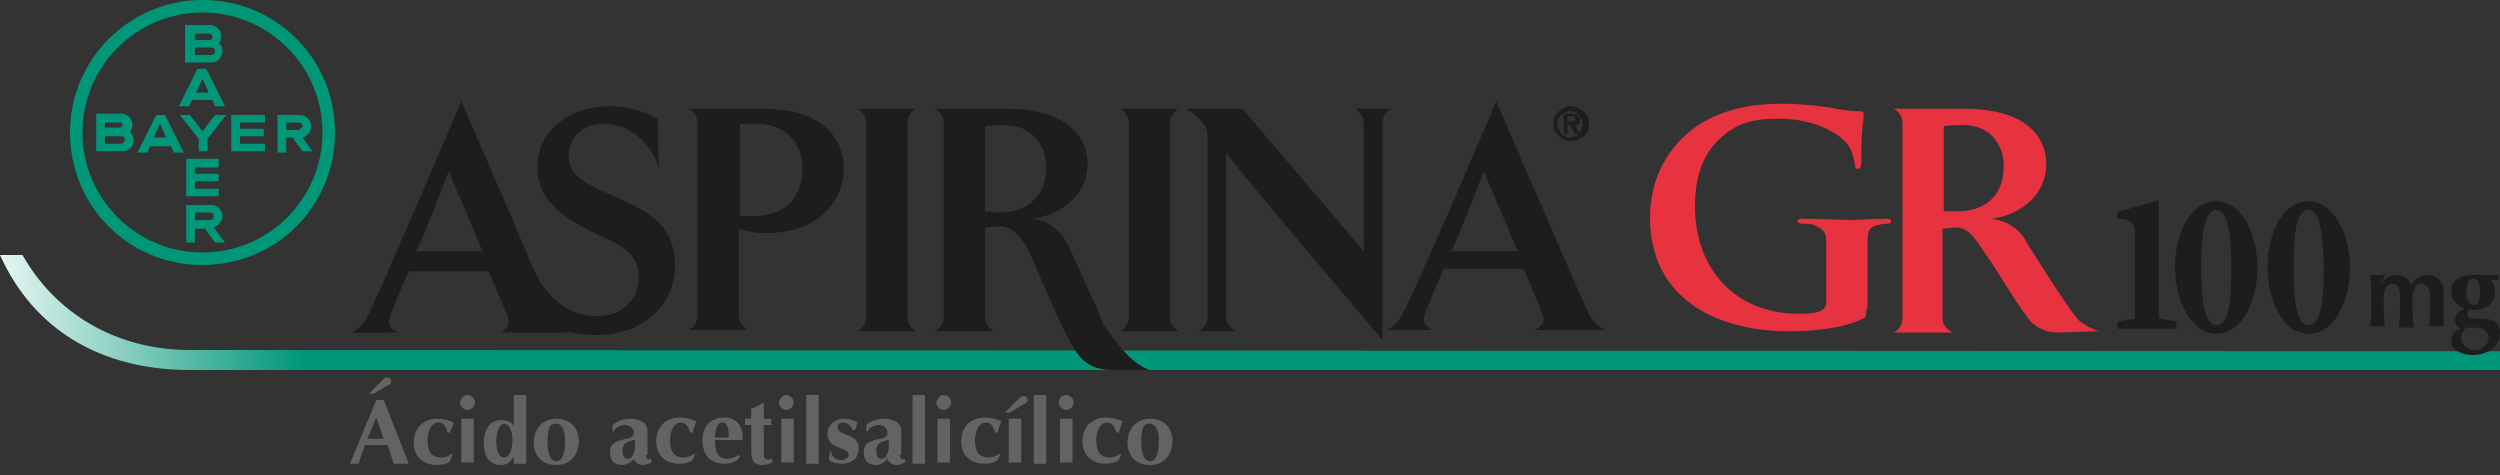 <?xml version="1.0" encoding="utf-8"?>
<!-- Generator: Adobe Illustrator 25.2.1, SVG Export Plug-In . SVG Version: 6.00 Build 0)  -->
<svg version="1.1" id="Layer_1" xmlns="http://www.w3.org/2000/svg" xmlns:xlink="http://www.w3.org/1999/xlink" x="0px" y="0px"
	 viewBox="0 0 200 38" style="enable-background:new 0 0 200 38;" xml:space="preserve">
<rect x="0" y="0" width="200" height="38" fill="#333333" stroke="none"/>
<style type="text/css">
	.st0{clip-path:url(#SVGID_2_);fill:url(#SVGID_3_);}
	.st1{fill:#636362;}
	.st2{fill:#1D1D1B;}
	.st3{fill:#E6333F;}
	.st4{fill:#009779;}
</style>
<g>
	<g>
		<defs>
			<path id="SVGID_1_" d="M0,20.4c2.7,6,8.1,9.2,15.2,9.2l184.8,0l0-1.5L15.2,28c-6,0-10.8-3-13.4-7.6H0z"/>
		</defs>
		<clipPath id="SVGID_2_">
			<use xlink:href="#SVGID_1_"  style="overflow:visible;"/>
		</clipPath>
		
			<linearGradient id="SVGID_3_" gradientUnits="userSpaceOnUse" x1="-740.384" y1="315.83" x2="-739.913" y2="315.83" gradientTransform="matrix(424.217 0 0 -424.217 314083.625 134005.312)">
			<stop  offset="0" style="stop-color:#FFFFFF"/>
			<stop  offset="9.994510e-03" style="stop-color:#FFFFFF"/>
			<stop  offset="0.14" style="stop-color:#009779"/>
			<stop  offset="1" style="stop-color:#009779"/>
		</linearGradient>
		<rect y="20.4" class="st0" width="200" height="9.2"/>
	</g>
	<g>
		<path class="st1" d="M29.2,35.6c-0.2,0.6-0.4,1-0.5,1.5c-0.1,0-0.2,0-0.3,0c-0.1,0-0.2,0-0.4,0l2.1-5.1c0.1,0,0.2,0,0.3,0
			c0.1,0,0.2,0,0.3,0l2,5.1c-0.2,0-0.4,0-0.6,0c-0.2,0-0.4,0-0.6,0c-0.2-0.5-0.3-1-0.5-1.5H29.2z M30.7,35.1l-0.6-1.7l-0.7,1.7H30.7
			z M30.5,30.5c0.2-0.2,0.2-0.3,0.5-0.3c0.2,0,0.3,0.1,0.3,0.3c0,0.2-0.2,0.3-0.4,0.4l-1,0.6h-0.4L30.5,30.5z"/>
		<path class="st1" d="M36,34.6h-0.2c-0.1-0.4-0.3-0.8-0.7-0.8c-0.7,0-0.9,0.9-0.9,1.4c0,0.9,0.3,1.4,1.1,1.4c0.3,0,0.6-0.1,0.8-0.3
			l0.1,0.1L36,36.9c-0.2,0.2-0.7,0.3-1,0.3c-1.1,0-1.9-0.6-1.9-1.8c0-1.2,0.8-1.9,1.9-1.9c0.4,0,0.9,0.1,1.3,0.3L36,34.6z"/>
		<path class="st1" d="M37.4,31.6c0.3,0,0.6,0.3,0.6,0.6c0,0.3-0.3,0.6-0.6,0.6c-0.3,0-0.6-0.3-0.6-0.6
			C36.8,31.9,37.1,31.6,37.4,31.6z M36.9,33.5c0.2,0,0.3,0,0.5,0c0.2,0,0.3,0,0.5,0v3.5c-0.2,0-0.3,0-0.5,0c-0.2,0-0.3,0-0.5,0V33.5
			z"/>
		<path class="st1" d="M42.1,37.1c-0.2,0-0.3,0-0.5,0c-0.2,0-0.3,0-0.5,0v-0.6c-0.2,0.4-0.5,0.7-1,0.7c-1.1,0-1.4-0.9-1.4-1.8
			c0-0.9,0.4-1.8,1.4-1.8c0.4,0,0.8,0.1,1,0.5v-2.5c0.2,0,0.3,0,0.5,0c0.2,0,0.3,0,0.5,0V37.1z M39.7,35.3c0,0.4,0.1,1.3,0.6,1.3
			c0.6,0,0.7-1,0.7-1.4c0-0.4-0.1-1.3-0.7-1.3C39.8,34,39.7,34.9,39.7,35.3z"/>
		<path class="st1" d="M42.7,35.4c0-1.1,0.7-1.9,1.8-1.9c1.1,0,1.8,0.7,1.8,1.8c0,1.1-0.7,1.9-1.8,1.9
			C43.4,37.2,42.7,36.5,42.7,35.4z M43.8,35.4c0,0.5,0.1,1.5,0.7,1.5c0.6,0,0.7-0.9,0.7-1.7c0-0.7-0.2-1.3-0.7-1.3
			C43.9,33.8,43.8,34.5,43.8,35.4z"/>
		<path class="st1" d="M51.7,36.4c0,0.3,0.1,0.4,0.4,0.3V37c-0.2,0.1-0.5,0.2-0.7,0.2c-0.3,0-0.6-0.2-0.7-0.5
			c-0.2,0.3-0.6,0.5-0.9,0.5c-0.6,0-1-0.3-1-1c0-0.7,0.4-0.9,1.3-1.1c0.2,0,0.4-0.1,0.5-0.2c0.1-0.1,0.1-0.2,0.1-0.3
			c0-0.4-0.4-0.6-0.7-0.6c-0.5,0-0.8,0.3-0.9,0.5h-0.1L49,34c0.3-0.3,0.9-0.5,1.4-0.5c0.6,0,1.4,0.2,1.4,1V36.4z M50.7,35.2
			c-0.2,0.1-0.5,0.1-0.7,0.3c-0.2,0.2-0.2,0.4-0.2,0.6c0,0.3,0.1,0.6,0.4,0.6c0.4,0,0.5-0.4,0.6-0.8V35.2z"/>
		<path class="st1" d="M55.4,34.6h-0.2c-0.1-0.4-0.3-0.8-0.7-0.8c-0.7,0-0.9,0.9-0.9,1.4c0,0.9,0.3,1.4,1.1,1.4
			c0.3,0,0.6-0.1,0.8-0.3l0.1,0.1l-0.2,0.4c-0.2,0.2-0.7,0.3-1,0.3c-1.1,0-1.9-0.6-1.9-1.8c0-1.2,0.8-1.9,1.9-1.9
			c0.4,0,0.9,0.1,1.3,0.3L55.4,34.6z"/>
		<path class="st1" d="M57.2,35.3c0,0.8,0.2,1.4,1,1.4c0.3,0,0.6-0.1,0.9-0.3l0.1,0.1L59,36.8c-0.3,0.2-0.7,0.3-1,0.3
			c-1.2,0-1.8-0.7-1.8-1.9c0-1,0.6-1.8,1.7-1.8c1.1,0,1.6,0.8,1.5,1.8H57.2z M58.3,35c0-0.4,0-1.2-0.5-1.2c-0.5,0-0.6,0.8-0.6,1.2
			H58.3z"/>
		<path class="st1" d="M61.1,36.1c0,0.5,0,0.8,0.7,0.6V37c-0.3,0.1-0.5,0.2-0.8,0.2c-0.8,0-0.9-0.5-0.9-1.2v-2h-0.5
			c0-0.2,0-0.3,0-0.5h0.5v-0.8c0.3-0.1,0.7-0.3,1-0.5v1.3h0.6c0,0.2,0,0.3,0,0.5h-0.6V36.1z"/>
		<path class="st1" d="M62.9,31.6c0.3,0,0.6,0.3,0.6,0.6c0,0.3-0.3,0.6-0.6,0.6c-0.3,0-0.6-0.3-0.6-0.6
			C62.4,31.9,62.6,31.6,62.9,31.6z M62.5,33.5c0.2,0,0.3,0,0.5,0c0.2,0,0.3,0,0.5,0v3.5c-0.2,0-0.3,0-0.5,0c-0.2,0-0.3,0-0.5,0V33.5
			z"/>
		<path class="st1" d="M65.5,37.1c-0.2,0-0.3,0-0.5,0c-0.2,0-0.3,0-0.5,0v-5.5c0.2,0,0.3,0,0.5,0c0.2,0,0.3,0,0.5,0V37.1z"/>
		<path class="st1" d="M66.5,36.2c0.1,0.4,0.4,0.6,0.8,0.6c0.3,0,0.6-0.2,0.6-0.4c0-0.7-1.7-0.4-1.7-1.7c0-0.7,0.6-1.2,1.3-1.2
			c0.4,0,0.8,0.1,1.1,0.3c-0.1,0.2-0.1,0.4-0.2,0.6h-0.2c-0.1-0.3-0.4-0.6-0.7-0.6c-0.3,0-0.5,0.1-0.5,0.4c0,0.7,1.7,0.4,1.7,1.7
			c0,0.7-0.5,1.2-1.4,1.2c-0.4,0-0.7-0.1-1-0.3c0-0.2,0.1-0.5,0.1-0.7H66.5z"/>
		<path class="st1" d="M72,36.4c0,0.3,0.1,0.4,0.4,0.3V37c-0.2,0.1-0.5,0.2-0.7,0.2c-0.3,0-0.6-0.2-0.7-0.5
			c-0.2,0.3-0.6,0.5-0.9,0.5c-0.6,0-1-0.3-1-1c0-0.7,0.4-0.9,1.3-1.1c0.2,0,0.4-0.1,0.5-0.2c0.1-0.1,0.1-0.2,0.1-0.3
			c0-0.4-0.4-0.6-0.7-0.6c-0.5,0-0.8,0.3-0.9,0.5h-0.1L69.3,34c0.3-0.3,0.9-0.5,1.4-0.5c0.6,0,1.4,0.2,1.4,1V36.4z M71,35.2
			c-0.2,0.1-0.5,0.1-0.7,0.3c-0.2,0.2-0.2,0.4-0.2,0.6c0,0.3,0.1,0.6,0.4,0.6c0.4,0,0.5-0.4,0.6-0.8V35.2z"/>
		<path class="st1" d="M74,37.1c-0.2,0-0.3,0-0.5,0c-0.2,0-0.3,0-0.5,0v-5.5c0.2,0,0.3,0,0.5,0c0.2,0,0.3,0,0.5,0V37.1z"/>
		<path class="st1" d="M75.5,31.6c0.3,0,0.6,0.3,0.6,0.6c0,0.3-0.3,0.6-0.6,0.6c-0.3,0-0.6-0.3-0.6-0.6C75,31.9,75.2,31.6,75.5,31.6
			z M75,33.5c0.2,0,0.3,0,0.5,0c0.2,0,0.3,0,0.5,0v3.5c-0.2,0-0.3,0-0.5,0c-0.2,0-0.3,0-0.5,0V33.5z"/>
		<path class="st1" d="M79.8,34.6h-0.2c-0.1-0.4-0.3-0.8-0.7-0.8c-0.7,0-0.9,0.9-0.9,1.4c0,0.9,0.3,1.4,1.1,1.4
			c0.3,0,0.6-0.1,0.8-0.3l0.1,0.1l-0.2,0.4c-0.2,0.2-0.7,0.3-1,0.3c-1.1,0-1.9-0.6-1.9-1.8c0-1.2,0.8-1.9,1.9-1.9
			c0.4,0,0.9,0.1,1.3,0.3L79.8,34.6z"/>
		<path class="st1" d="M81.4,32c0.2-0.2,0.2-0.3,0.5-0.3c0.2,0,0.3,0.1,0.3,0.3c0,0.2-0.2,0.3-0.4,0.4l-1,0.6h-0.4L81.4,32z
			 M80.7,33.5c0.2,0,0.3,0,0.5,0c0.2,0,0.3,0,0.5,0v3.5c-0.2,0-0.3,0-0.5,0c-0.2,0-0.3,0-0.5,0V33.5z"/>
		<path class="st1" d="M83.7,37.1c-0.2,0-0.3,0-0.5,0c-0.2,0-0.3,0-0.5,0v-5.5c0.2,0,0.3,0,0.5,0c0.2,0,0.3,0,0.5,0V37.1z"/>
		<path class="st1" d="M85.3,31.6c0.3,0,0.6,0.3,0.6,0.6c0,0.3-0.3,0.6-0.6,0.6c-0.3,0-0.6-0.3-0.6-0.6
			C84.7,31.9,84.9,31.6,85.3,31.6z M84.8,33.5c0.2,0,0.3,0,0.5,0s0.3,0,0.5,0v3.5c-0.2,0-0.3,0-0.5,0s-0.3,0-0.5,0V33.5z"/>
		<path class="st1" d="M89.5,34.6h-0.2c-0.1-0.4-0.3-0.8-0.7-0.8c-0.7,0-0.9,0.9-0.9,1.4c0,0.9,0.3,1.4,1.1,1.4
			c0.3,0,0.6-0.1,0.8-0.3l0.1,0.1l-0.2,0.4c-0.2,0.2-0.7,0.3-1,0.3c-1.1,0-1.9-0.6-1.9-1.8c0-1.2,0.8-1.9,1.9-1.9
			c0.4,0,0.9,0.1,1.3,0.3L89.5,34.6z"/>
		<path class="st1" d="M90.2,35.4c0-1.1,0.7-1.9,1.8-1.9c1.1,0,1.8,0.7,1.8,1.8c0,1.1-0.7,1.9-1.8,1.9
			C90.9,37.2,90.2,36.5,90.2,35.4z M91.3,35.4c0,0.5,0.1,1.5,0.7,1.5c0.6,0,0.7-0.9,0.7-1.7c0-0.7-0.2-1.3-0.7-1.3
			C91.4,33.8,91.3,34.5,91.3,35.4z"/>
	</g>
	<g>
		<path class="st2" d="M124.4,9.3c0.1-0.2,0.2-0.3,0.3-0.4c0.1-0.1,0.3-0.2,0.5-0.3c0.2-0.1,0.4-0.1,0.5-0.1s0.4,0,0.5,0.1
			c0.2,0.1,0.3,0.2,0.5,0.3c0.1,0.1,0.2,0.3,0.3,0.4c0.1,0.2,0.1,0.4,0.1,0.6c0,0.2,0,0.4-0.1,0.6c-0.1,0.2-0.2,0.3-0.3,0.4
			c-0.1,0.1-0.3,0.2-0.5,0.3c-0.2,0.1-0.4,0.1-0.5,0.1s-0.4,0-0.5-0.1c-0.2-0.1-0.3-0.2-0.5-0.3c-0.1-0.1-0.2-0.3-0.3-0.4
			c-0.1-0.2-0.1-0.4-0.1-0.6C124.2,9.6,124.3,9.4,124.4,9.3 M124.7,10.3c0.1,0.1,0.1,0.3,0.2,0.4c0.1,0.1,0.2,0.2,0.3,0.2
			c0.1,0.1,0.3,0.1,0.4,0.1c0.1,0,0.3,0,0.4-0.1c0.1-0.1,0.2-0.1,0.3-0.2c0.1-0.1,0.2-0.2,0.2-0.4c0.1-0.1,0.1-0.3,0.1-0.4
			c0-0.2,0-0.3-0.1-0.4c-0.1-0.1-0.1-0.2-0.2-0.3c-0.1-0.1-0.2-0.2-0.3-0.2c-0.1-0.1-0.3-0.1-0.4-0.1c-0.1,0-0.3,0-0.4,0.1
			c-0.1,0.1-0.2,0.1-0.3,0.2c-0.1,0.1-0.2,0.2-0.2,0.3c-0.1,0.1-0.1,0.3-0.1,0.4C124.6,10,124.6,10.2,124.7,10.3 M125.7,9.1
			c0.2,0,0.4,0,0.5,0.1c0.1,0.1,0.2,0.2,0.2,0.4c0,0.1,0,0.1,0,0.2c0,0.1-0.1,0.1-0.1,0.1c0,0-0.1,0.1-0.1,0.1c-0.1,0-0.1,0-0.2,0
			l0.4,0.7H126l-0.4-0.7h-0.2v0.7h-0.3V9.1H125.7z M125.7,9.7c0.1,0,0.2,0,0.2,0c0.1,0,0.1-0.1,0.1-0.2c0,0,0-0.1,0-0.1
			c0,0,0,0-0.1-0.1c0,0-0.1,0-0.1,0c0,0-0.1,0-0.1,0h-0.3v0.4H125.7z M64.3,18.1c-0.9,0.4-3.2,0.9-5.2,0.2v6.9
			c0,0.6,0.3,0.9,0.7,1.2h-4.7c0.4-0.2,0.7-0.6,0.7-1.2V9.9c0-0.6-0.3-1-0.7-1.2H61c5.2,0,6.5,2.7,6.5,4.8
			C67.5,16.4,65.1,17.8,64.3,18.1 M60.5,9.9c-0.8,0-1.3,0-1.3,0v7.3c0.1,0.1,0.7,0.1,1,0.1c1.4,0,4-0.5,4-3.9
			C64.2,11.6,63,9.9,60.5,9.9 M73.3,8.7c-0.4,0.2-0.7,0.6-0.7,1.2v15.4c0,0.6,0.2,0.9,0.7,1.2h-4.7c0.4-0.2,0.7-0.6,0.7-1.2V9.9
			c0-0.6-0.3-1-0.7-1.2H73.3z M36.9,8.1c0,0,3.5,8,5.6,13l0.4,0.9c0.8,1.6,2.5,3.3,4.8,3.3c2.6,0,3.4-1.9,3.4-3.1
			c0-2.5-2.3-2.8-4.6-4.1C44,16.7,43,15.3,43,13.4c0-3.5,3.3-4.9,5.7-4.9c0.9,0,2.6,0.2,3.9,1l0.1,3.9c-0.4-1.4-1.9-3.5-4.4-3.5
			c-2,0-2.8,1.4-2.8,2.5c0,1.6,1.1,2.2,3.6,3.3c2.4,1.1,4.9,2,4.9,5.6c0,3.3-2.9,5.5-6.1,5.5c-1,0-1.8-0.1-2.6-0.3l0.1,0.1H40
			c0.7-0.4,0.8-0.7,0.6-1.3c-0.1-0.3-0.8-1.9-1.5-3.6h-6.4c-0.8,1.8-1.4,3.3-1.5,3.6c-0.2,0.6-0.1,1,0.6,1.3h-3.6
			c0.7-0.5,1-0.8,1.2-1.3C30.1,24.1,36.9,8.1,36.9,8.1 M33.3,20.1h5.3c-1.2-2.9-2.7-6.4-2.7-6.4S34.2,18.2,33.3,20.1 M94.3,8.7
			c-0.4,0.2-0.7,0.6-0.7,1.2v15.4c0,0.6,0.2,0.9,0.7,1.2h-4.7c0.4-0.2,0.7-0.6,0.7-1.2V9.9c0-0.6-0.3-1-0.7-1.2H94.3z M109.1,20.1
			V9.9c0-0.6-0.3-1-0.7-1.2h2.9c-0.4,0.2-0.7,0.6-0.7,1.2v17.3c0,0-12.5-14.7-12.5-15v13.1c0,0.6,0.3,0.9,0.7,1.2h-2.9
			c0.4-0.2,0.7-0.6,0.7-1.2V11.3c0-1,0-1-0.5-1.6c-0.3-0.3-0.6-0.7-1.2-1h4.5L109.1,20.1z M80.3,10c-0.8,0-1.5,0.1-1.5,0.1v6.8
			c0,0,0.7,0.1,1.2,0.1c1.8,0,3.7-1,3.7-3.6C83.7,12,82.9,10,80.3,10 M92,29.6l-2.9,0c-1.7,0-2.6-0.6-3.4-2.1
			c-1.1-1.9-2.5-5.5-3.3-7.2c-0.5-1.1-1.3-2.2-2.4-2.2c-0.3,0-1.2,0.1-1.2,0.1v7.1c0,0.6,0.3,0.9,0.7,1.2h-4.7
			c0.4-0.2,0.7-0.6,0.7-1.2V9.9c0-0.6-0.3-1-0.7-1.2h5.6c5.4,0,6.6,2.6,6.6,4.4c0,2.8-2.6,4.2-4.4,4.4c1.8,0.2,2.6,1.6,2.9,2.2
			c0,0,2.4,5.2,2.8,6.3C89,27,90.4,29.1,92,29.6 M119.7,8.1c0,0,6.9,16,7.4,17c0.3,0.5,0.4,0.8,1.3,1.3h-5.6
			c0.7-0.4,0.8-0.7,0.6-1.3c-0.1-0.3-0.8-1.9-1.5-3.6h-6.4c-0.8,1.8-1.4,3.3-1.5,3.6c-0.2,0.6-0.1,1,0.6,1.3h-3.6
			c0.7-0.5,1-0.8,1.2-1.3C112.9,24.1,119.7,8.1,119.7,8.1 M116.1,20.1h5.3c-1.2-2.9-2.7-6.4-2.7-6.4S117,18.2,116.1,20.1"/>
		<path class="st3" d="M149.3,24.7c0,0.6,0,0.7-0.3,0.8c-1.6,0.8-4,1-5.9,1c-5.9,0-11.1-2.7-11.1-9.1c0-3.7,2-6.3,4.2-7.6
			c2.3-1.3,4.4-1.5,6.5-1.5c1.7,0,3.8,0.3,4.2,0.4c0.5,0.1,1.3,0.2,1.9,0.2c0.3,0,0.3,0.1,0.3,0.3c0,0.3-0.2,0.9-0.2,3.8
			c0,0.4-0.1,0.5-0.3,0.5c-0.2,0-0.2-0.1-0.2-0.3c-0.1-0.5-0.2-1.3-0.8-1.9c-0.7-0.7-2.5-1.8-5.2-1.8c-1.3,0-3,0-4.6,1.4
			c-1.3,1.1-2.2,2.8-2.2,5.6c0,5,3.2,8.6,8.3,8.6c0.6,0,1.1,0,1.7-0.2c0.4-0.2,0.5-0.4,0.5-0.8v-2.1c0-1.1,0-2,0-2.7
			c0-0.8-0.3-1-1-1.3c-0.2-0.1-0.6-0.1-0.9-0.1c-0.2,0-0.4-0.1-0.4-0.2c0-0.2,0.2-0.2,0.5-0.2c1.3,0,3,0.1,3.7,0.1
			c0.8,0,2-0.1,2.8-0.1c0.3,0,0.5,0,0.5,0.2c0,0.1-0.1,0.2-0.3,0.2c-0.2,0-0.4,0-0.7,0.1c-0.7,0.1-0.9,0.4-0.9,1.3
			c0,0.7,0,1.6,0,2.8V24.7z M163.7,13.1c0,2.8-2.5,4.2-4.4,4.4c1.8,0.2,2.6,1.4,2.9,2c0,0,3.1,5,4,6c0.5,0.6,1.7,1,1.7,1l-3.4,0.1
			c-1,0-1.9-0.6-2.3-1.2c-1.2-1.6-2.3-3.6-3.3-5c-0.7-1-1.3-2.2-2.4-2.2c-0.3,0-1.1,0.1-1.1,0.1v7.1c0,0.6,0.3,0.9,0.8,1.2h-4.7
			c0.4-0.2,0.7-0.6,0.7-1.2V9.9c0-0.6-0.3-1-0.7-1.2h5.6C162.5,8.7,163.7,11.3,163.7,13.1 M157,10c-0.8,0-1.5,0.1-1.5,0.1v6.8
			c0,0,0.8,0,1.2,0c1.8,0,3.6-1,3.6-3.6C160.3,12,159.6,10,157,10"/>
		<path class="st2" d="M184.7,16.1c2,0,3.3,2.7,3.3,5.3c0,2.6-1.2,5.3-3.3,5.3c-2.1,0-3.3-2.7-3.3-5.3
			C181.4,18.7,182.6,16.1,184.7,16.1 M184.7,16.8c-1.2,0-1.2,2.7-1.2,4.6c0,1.8,0,4.6,1.2,4.6c1.1,0,1.2-2.7,1.2-4.6
			C185.8,19.5,185.8,16.8,184.7,16.8 M177.3,16.1c2.1,0,3.3,2.7,3.3,5.3c0,2.6-1.2,5.3-3.3,5.3c-2,0-3.3-2.7-3.3-5.3
			C174,18.7,175.2,16.1,177.3,16.1 M177.3,16.8c-1.1,0-1.2,2.7-1.2,4.6c0,1.8,0.1,4.6,1.2,4.6c1.2,0,1.2-2.7,1.2-4.6
			C178.5,19.5,178.4,16.8,177.3,16.8 M169.3,17l3.4-1v9.5l1.4,0.2v0.6h-4.7v-0.6l1.4-0.2v-6.9c0-0.8-0.5-1.1-1.1-1.1
			c-0.1,0-0.2,0-0.3,0V17z M197.3,23.4c0,0.7,0.3,1,0.6,1c0.4,0,0.5-0.3,0.5-1.1c0-0.8-0.2-1-0.5-1
			C197.5,22.3,197.3,22.7,197.3,23.4 M197.8,26.2c-0.3,0-0.5,0-0.6,0.1c-0.1,0.1-0.3,0.3-0.3,0.7c0,0.6,0.5,1,1.1,1
			c0.6,0,1.1-0.5,1.1-1C199,26.4,198.6,26.2,197.8,26.2 M199.2,22.4c0.3,0.2,0.4,0.5,0.4,1c0,0.8-0.7,1.4-1.6,1.4l-0.4,0
			c-0.1,0-0.2,0.1-0.2,0.3c0,0.3,0.2,0.4,0.6,0.4l0.6,0c0.9,0,1.4,0.3,1.4,1.1c0,1.3-1.2,1.8-2.2,1.8c-1,0-1.7-0.5-1.7-1.1
			c0-0.5,0.3-0.9,0.8-1c-0.3-0.1-0.5-0.4-0.5-0.7c0-0.4,0.3-0.8,0.8-0.9c-0.3-0.1-0.6-0.3-0.8-0.5c-0.2-0.2-0.3-0.5-0.3-0.9
			c0-0.9,0.7-1.3,1.8-1.3c0.2,0,0.4,0,0.6,0c0.1,0,0.3,0,0.5,0l0.9,0c0,0.1,0,0.1,0,0.2c0,0.1,0,0.1,0,0.2L199.2,22.4z M190.5,22.7
			c0.3-0.5,0.8-0.7,1.3-0.7c0.5,0,0.9,0.3,1.1,0.8c0.3-0.5,0.8-0.8,1.3-0.8c0.8,0,1.3,0.5,1.3,1.5c0,0.6,0,1,0,1.4
			c0,0.4,0,0.8,0,1.2c-0.1,0-0.4,0-0.6,0c-0.2,0-0.5,0-0.6,0c0.1-0.6,0.1-1.4,0.1-2.4c0-0.7-0.3-1-0.7-1c-0.5,0-0.7,0.6-0.7,1v0.6
			c0,0.7,0,1.3,0.1,1.9c-0.1,0-0.4,0-0.6,0c-0.3,0-0.5,0-0.6,0c0.1-0.6,0.1-1.2,0.1-1.9v-0.5c0-0.7-0.1-1.1-0.6-1.1
			c-0.5,0-0.7,0.5-0.7,1.2v0.3c0,0.7,0,1.3,0.1,1.9c-0.1,0-0.4,0-0.6,0c-0.3,0-0.5,0-0.6,0c0.1-0.6,0.1-1.2,0.1-1.9v-0.3
			c0-0.7,0-1.3-0.1-1.9c0.2,0,0.4,0,0.6,0s0.4,0,0.6,0L190.5,22.7z"/>
	</g>
	<g>
		<path class="st4" d="M15.4,8H17l0.2,0.5H18l-1.5-3h-0.7l-1.5,3h0.8L15.4,8z M16.2,6.3l0.5,1.1h-1L16.2,6.3z"/>
		<path class="st4" d="M17.8,4.1c0-0.3-0.1-0.5-0.3-0.6c0.1-0.1,0.2-0.3,0.2-0.6c0-0.5-0.4-0.9-0.9-0.9h-2v3h2.1
			C17.4,5,17.8,4.6,17.8,4.1z M15.6,2.7h1.2c0.1,0,0.2,0.1,0.2,0.3c0,0.1-0.1,0.2-0.2,0.2h-1.2V2.7z M15.6,4.4V3.8h1.3
			c0.2,0,0.3,0.1,0.3,0.3c0,0.2-0.1,0.3-0.3,0.3H15.6z"/>
		<polygon class="st4" points="15.9,12.1 16.6,12.1 16.6,11.1 18.1,9.2 17.2,9.2 16.2,10.5 15.2,9.2 14.4,9.2 15.9,11.1 		"/>
		<polygon class="st4" points="17.5,13.4 17.5,12.7 14.9,12.7 14.9,15.7 17.5,15.7 17.5,15.1 15.6,15.1 15.6,14.5 17.5,14.5 
			17.5,13.9 15.6,13.9 15.6,13.4 		"/>
		<path class="st4" d="M24.2,11c0.4-0.1,0.7-0.5,0.7-0.9c0-0.5-0.4-0.9-0.9-0.9h-1.8v3h0.7V11h0.5l0.8,1.1h0.8L24.2,11z M23.9,10.4
			h-1V9.8h1c0.2,0,0.3,0.1,0.3,0.3C24.1,10.2,24,10.4,23.9,10.4z"/>
		<polygon class="st4" points="18.5,12.1 21.2,12.1 21.2,11.5 19.2,11.5 19.2,10.9 21.1,10.9 21.1,10.3 19.2,10.3 19.2,9.8 
			21.2,9.8 21.2,9.2 18.5,9.2 		"/>
		<path class="st4" d="M16.2,0C10.4,0,5.6,4.7,5.6,10.6c0,5.9,4.7,10.6,10.6,10.6c5.9,0,10.6-4.7,10.6-10.6C26.8,4.7,22.1,0,16.2,0z
			 M16.2,20.2c-5.3,0-9.6-4.3-9.6-9.6c0-5.3,4.3-9.6,9.6-9.6c5.3,0,9.6,4.3,9.6,9.6C25.8,15.9,21.5,20.2,16.2,20.2z"/>
		<path class="st4" d="M17.8,17.3c0-0.5-0.4-0.9-0.9-0.9h-2v3h0.7v-1.1h0.8l0.8,1.1h0.8l-0.9-1.2C17.5,18,17.8,17.7,17.8,17.3z
			 M16.8,17.6h-1.2V17h1.2c0.2,0,0.3,0.1,0.3,0.3C17.1,17.5,16.9,17.6,16.8,17.6z"/>
		<path class="st4" d="M10.6,10c0-0.5-0.4-0.9-0.9-0.9h-2v3h2.1c0.5,0,0.9-0.4,0.9-0.9c0-0.2-0.1-0.5-0.3-0.6
			C10.5,10.4,10.6,10.2,10.6,10z M8.4,9.8h1.2c0.1,0,0.2,0.1,0.2,0.2c0,0.1-0.1,0.2-0.2,0.2H8.4V9.8z M9.7,11.5H8.4v-0.6h1.3
			c0.2,0,0.3,0.1,0.3,0.3C9.9,11.4,9.8,11.5,9.7,11.5z"/>
		<path class="st4" d="M12.5,9.2l-1.5,3h0.8l0.2-0.5h1.7l0.2,0.5h0.8l-1.5-3H12.5z M12.3,11l0.5-1.1l0.5,1.1H12.3z"/>
	</g>
</g>
</svg>
